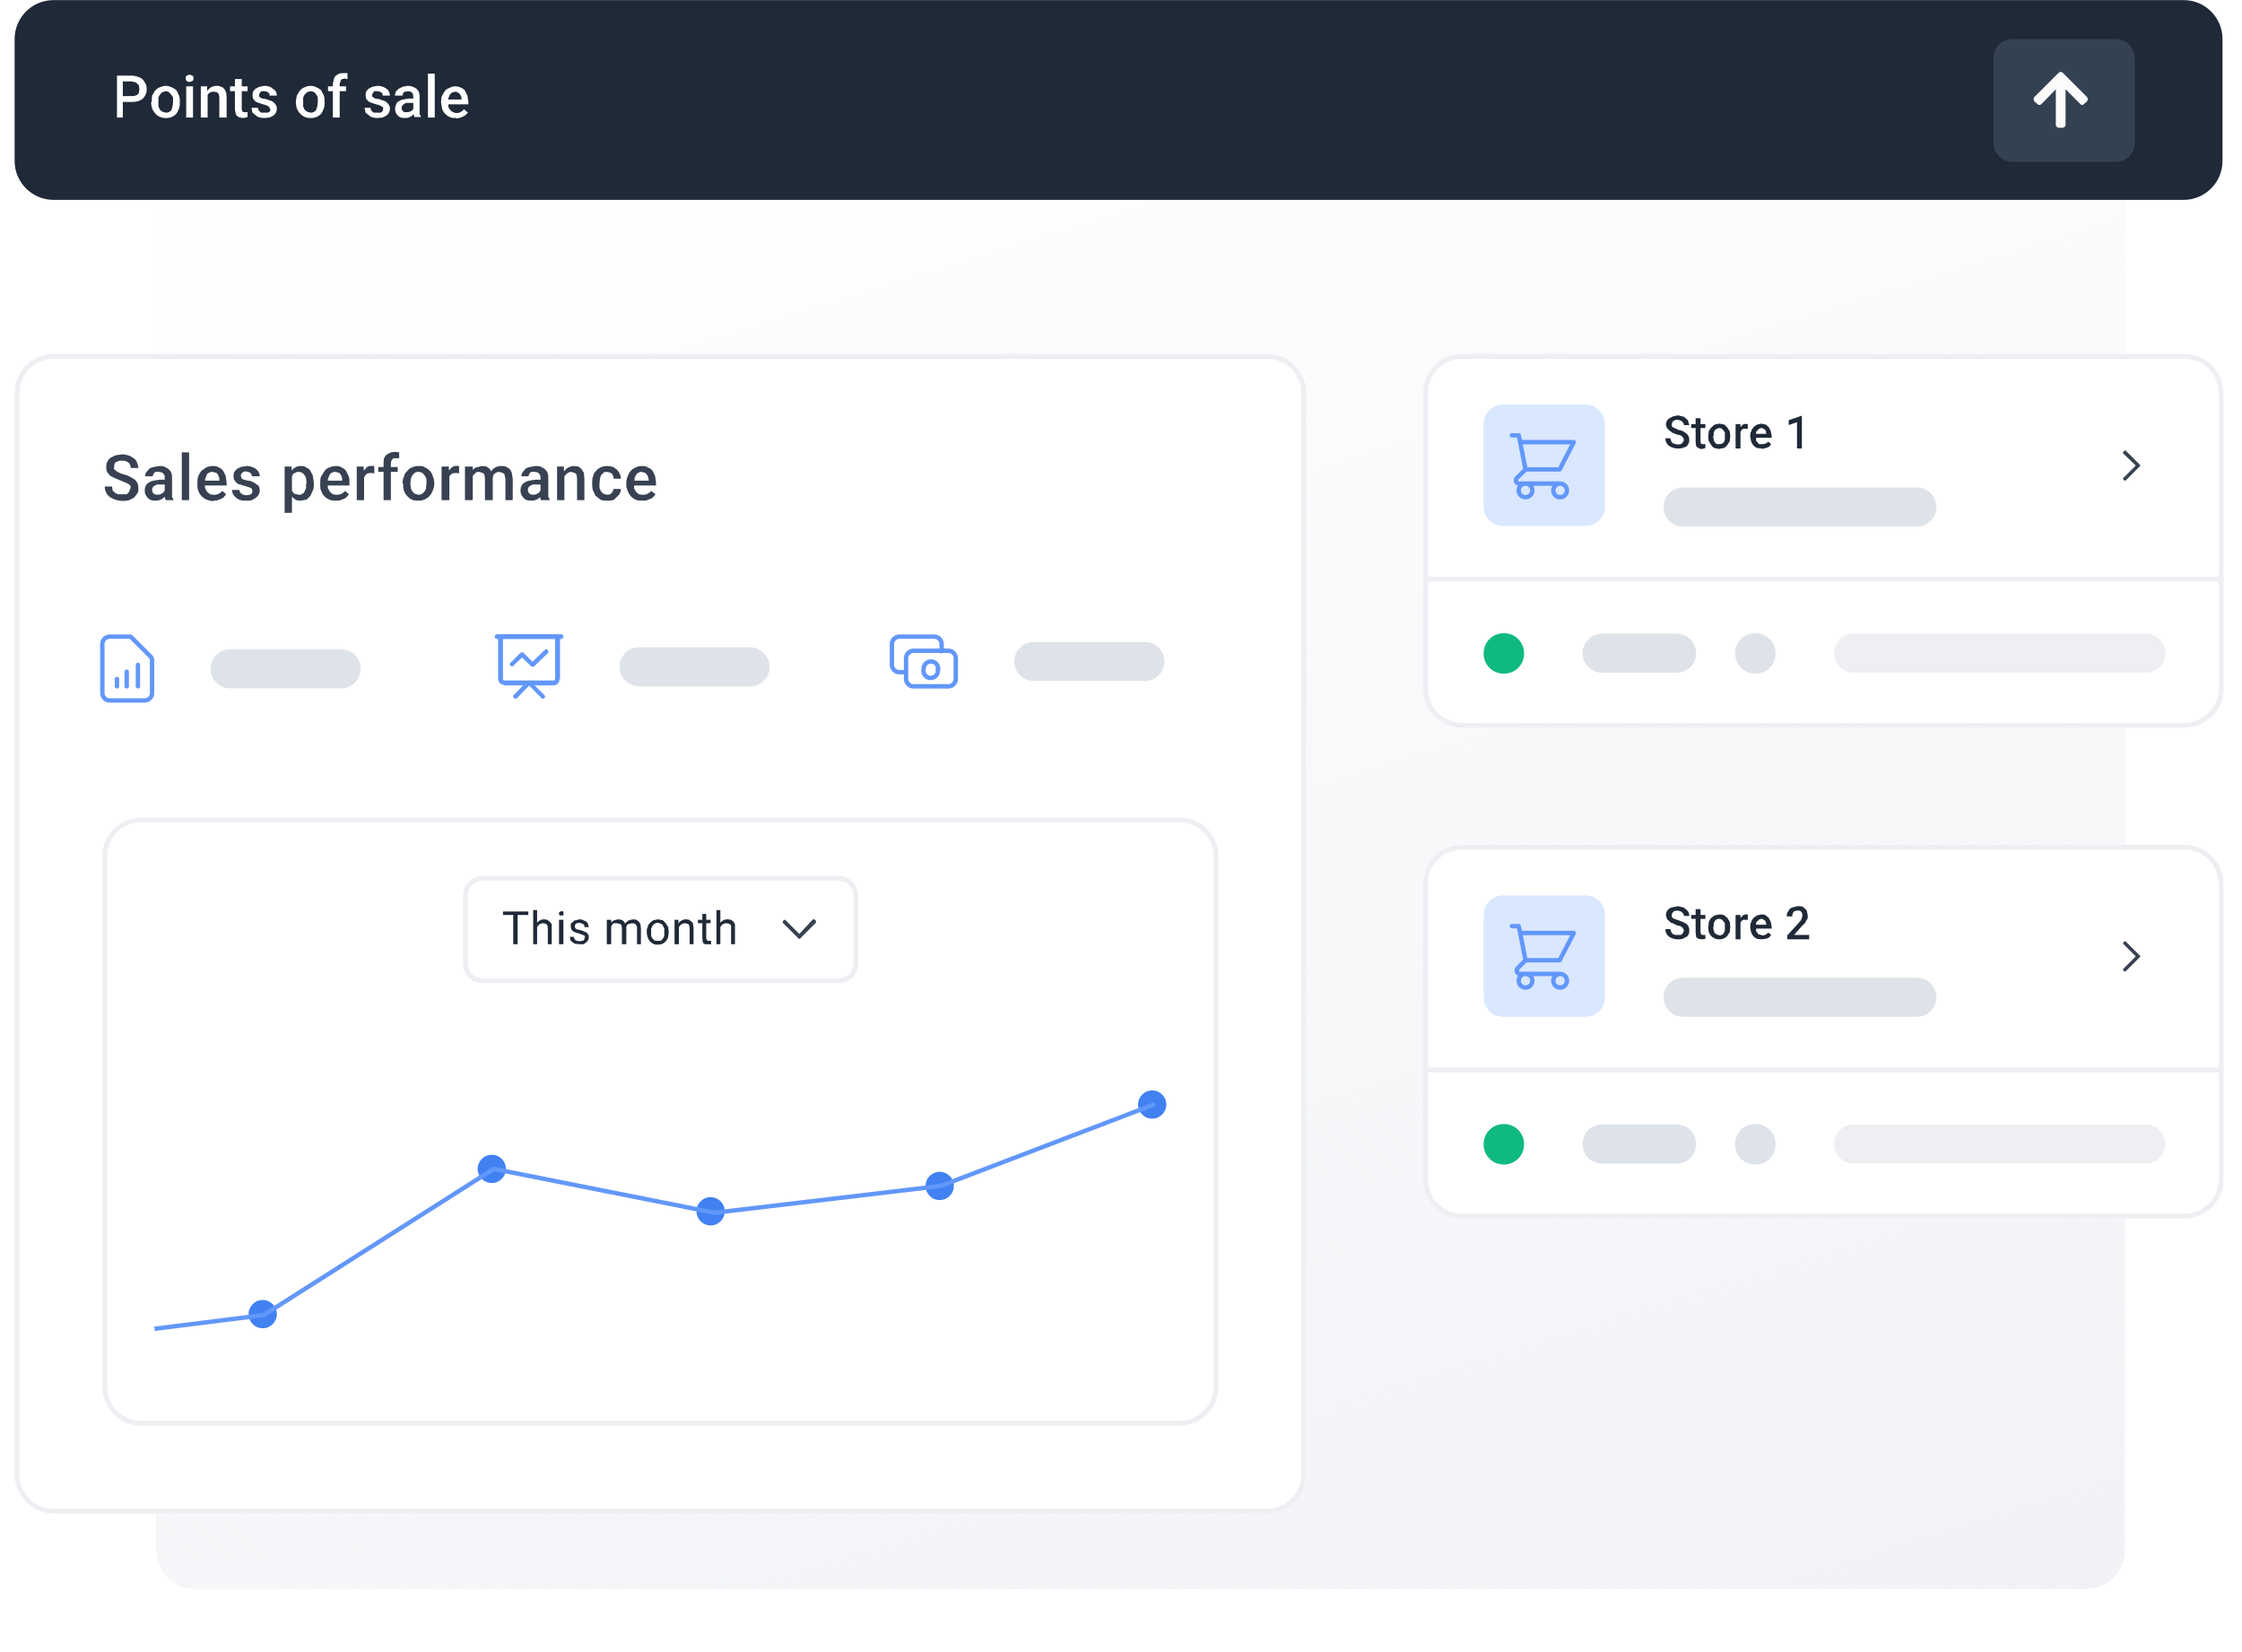 <svg width="460" height="339" viewBox="0 0 460 339" fill="none" xmlns="http://www.w3.org/2000/svg">
<g clip-path="url(#clip0_2589_3533)">
<mask id="mask0_2589_3533" style="mask-type:luminance" maskUnits="userSpaceOnUse" x="0" y="-67" width="460" height="461">
<path d="M0 -66.989H460V393.011H0V-66.989Z" fill="white"/>
</mask>
<g mask="url(#mask0_2589_3533)">
<path d="M32 32.011C32 29.889 32.843 27.854 34.343 26.354C35.843 24.854 37.878 24.011 40 24.011H428C430.122 24.011 432.157 24.854 433.657 26.354C435.157 27.854 436 29.889 436 32.011V318.011C436 320.133 435.157 322.168 433.657 323.668C432.157 325.168 430.122 326.011 428 326.011H40C37.878 326.011 35.843 325.168 34.343 323.668C32.843 322.168 32 320.133 32 318.011V32.011Z" fill="url(#paint0_linear_2589_3533)"/>
<path d="M448 0.011H11C6.582 0.011 3 3.593 3 8.011V33.011C3 37.429 6.582 41.011 11 41.011H448C452.418 41.011 456 37.429 456 33.011V8.011C456 3.593 452.418 0.011 448 0.011Z" fill="#1F2937"/>
<path d="M434.1 8.011H412.9C410.746 8.011 409 9.757 409 11.911V29.311C409 31.465 410.746 33.211 412.9 33.211H434.1C436.254 33.211 438 31.465 438 29.311V11.911C438 9.757 436.254 8.011 434.1 8.011Z" fill="#344152"/>
<path d="M427.6 21.311L428.2 20.811C428.4 20.511 428.4 20.111 428.2 19.911L423.2 14.911C423.09 14.813 422.948 14.758 422.8 14.758C422.652 14.758 422.51 14.813 422.4 14.911L417.4 19.911C417.2 20.111 417.2 20.511 417.4 20.811L418 21.311C418.2 21.611 418.6 21.611 418.9 21.311L421.8 18.311V25.611C421.8 25.911 422.1 26.211 422.4 26.211H423.2C423.5 26.211 423.8 25.911 423.8 25.611V18.311L426.8 21.311C427 21.611 427.4 21.611 427.6 21.311Z" fill="#FBFBFB"/>
<path d="M27.1 20.911H25V19.711H27C27.4 19.711 27.7 19.711 28 19.511C28.2 19.511 28.4 19.211 28.5 19.011L28.6 18.311L28.5 17.511L27.9 16.911L27 16.711H25.2V24.111H24V15.511H27C27.7 15.511 28.2 15.711 28.7 15.911C29.2 16.111 29.5 16.511 29.7 16.911C30 17.311 30.1 17.711 30.1 18.311C30.1 18.811 30 19.311 29.7 19.711C29.5 20.111 29.2 20.411 28.7 20.611C28.162 20.834 27.582 20.936 27 20.911H27.1ZM31.1 20.911L31.2 19.611L31.8 18.611C32.1 18.311 32.4 18.011 32.8 17.911C33.175 17.729 33.584 17.627 34 17.611C34.4 17.611 34.9 17.711 35.2 17.911C35.6 18.011 35.9 18.311 36.2 18.511L36.7 19.511C36.9 20.011 36.9 20.411 36.9 20.811V21.011C36.9 21.411 36.9 21.911 36.7 22.311C36.597 22.673 36.428 23.012 36.2 23.311C35.926 23.619 35.586 23.86 35.204 24.016C34.823 24.172 34.411 24.239 34 24.211C33.581 24.227 33.164 24.145 32.782 23.971C32.4 23.797 32.064 23.537 31.8 23.211C31.537 22.92 31.333 22.58 31.2 22.211C31.073 21.824 31.005 21.419 31 21.011L31.1 20.911ZM32.5 20.911V21.811L32.8 22.511L33.3 22.911L34 23.111C34.236 23.13 34.472 23.084 34.683 22.978C34.895 22.872 35.073 22.711 35.2 22.511L35.4 21.811L35.5 21.011V20.011C35.404 19.788 35.269 19.585 35.1 19.411C34.995 19.208 34.837 19.036 34.644 18.913C34.451 18.79 34.229 18.721 34 18.711L33.3 18.911L32.8 19.411L32.5 20.011V20.811V20.911ZM39.6 17.711V24.111H38.2V17.711H39.6ZM38.1 16.111C38.1 15.911 38.1 15.711 38.3 15.511L38.9 15.311L39.5 15.511C39.7 15.711 39.7 15.911 39.7 16.111C39.7 16.311 39.7 16.511 39.5 16.611L38.9 16.811C38.7 16.811 38.5 16.811 38.3 16.611C38.235 16.545 38.184 16.467 38.15 16.381C38.116 16.295 38.099 16.203 38.1 16.111ZM42.6 19.111V24.111H41.2V17.711H42.5V19.111H42.6ZM42.3 20.711H42C42 20.211 42 19.811 42.2 19.411C42.2 19.111 42.5 18.711 42.7 18.411C42.922 18.153 43.199 17.947 43.51 17.809C43.821 17.67 44.16 17.603 44.5 17.611C44.8 17.611 45.1 17.611 45.3 17.811C45.6 17.811 45.8 18.011 46 18.211L46.4 18.911L46.5 19.911V24.111H45V20.011L44.9 19.311L44.5 18.911L43.9 18.811C43.675 18.791 43.447 18.826 43.238 18.913C43.029 19 42.845 19.137 42.7 19.311C42.567 19.493 42.465 19.696 42.4 19.911V20.711H42.3ZM50.8 17.711V18.711H47.2V17.711H50.8ZM48.2 16.211H49.6V22.311L49.7 22.811L50 23.011H50.3C50.466 23.03 50.634 23.03 50.8 23.011V24.011C50.478 24.125 50.141 24.192 49.8 24.211C49.522 24.201 49.25 24.133 49 24.011C48.8 24.011 48.6 23.711 48.4 23.511L48.2 22.511V16.211ZM55.4 22.411L55.3 22.011L54.9 21.711C54.613 21.576 54.311 21.475 54 21.411L53.1 21.111C52.855 21.041 52.62 20.94 52.4 20.811L51.9 20.211L51.8 19.511L51.9 18.811L52.4 18.211L53.2 17.811L54.2 17.611C54.7 17.611 55.2 17.711 55.6 17.911L56.5 18.611C56.7 18.911 56.8 19.311 56.8 19.611H55.3V19.211L54.8 18.811L54.2 18.711H53.6L53.3 19.111C53.223 19.208 53.173 19.325 53.155 19.448C53.138 19.57 53.153 19.696 53.2 19.811L53.4 20.011L53.8 20.211L54.5 20.311L55.7 20.711C56.1 20.911 56.3 21.111 56.5 21.411C56.7 21.611 56.8 21.911 56.8 22.311C56.804 22.583 56.742 22.853 56.621 23.096C56.499 23.34 56.32 23.551 56.1 23.711L55.3 24.111L54.3 24.211C53.7 24.211 53.2 24.111 52.8 23.911L51.8 23.111L51.6 22.111H52.9L53.1 22.711L53.6 23.111H55L55.4 22.811L55.5 22.411H55.4ZM60.7 21.011V20.811L60.9 19.611L61.5 18.611C61.8 18.311 62.1 18.011 62.5 17.911C62.875 17.729 63.283 17.627 63.7 17.611C64.2 17.611 64.6 17.711 64.9 17.911C65.3 18.011 65.6 18.311 65.9 18.511L66.4 19.511C66.6 20.011 66.6 20.411 66.6 20.811V21.011C66.6 21.411 66.6 21.911 66.4 22.311C66.297 22.673 66.128 23.012 65.9 23.311C65.626 23.619 65.286 23.86 64.904 24.016C64.523 24.172 64.111 24.239 63.7 24.211C63.281 24.227 62.864 24.145 62.482 23.971C62.1 23.797 61.764 23.537 61.5 23.211C61.236 22.92 61.033 22.58 60.9 22.211C60.773 21.824 60.705 21.419 60.7 21.011ZM62.2 20.811V21.811L62.5 22.511L63 22.911L63.7 23.111C63.936 23.13 64.172 23.084 64.383 22.978C64.595 22.872 64.773 22.711 64.9 22.511L65.1 21.811L65.2 21.011V20.011C65.135 19.796 65.033 19.593 64.9 19.411C64.787 19.193 64.614 19.011 64.401 18.887C64.189 18.763 63.946 18.702 63.7 18.711L63 18.911L62.5 19.411L62.2 20.011V20.811ZM69.7 24.111H68.3V17.111L68.6 15.911C68.8 15.611 69 15.411 69.4 15.211C69.7 15.011 70.1 15.011 70.5 15.011C70.766 14.975 71.034 14.975 71.3 15.011V16.211H71.1L70.8 16.111L70.2 16.211C70.1 16.311 69.9 16.411 69.9 16.611L69.7 17.111V24.111ZM71 17.711V18.711H67.3V17.711H71ZM78.6 22.411V22.011L78.1 21.711C77.813 21.576 77.511 21.475 77.2 21.411L76.3 21.111C76.055 21.041 75.82 20.94 75.6 20.811L75.1 20.211L75 19.511L75.1 18.811L75.6 18.211L76.4 17.811L77.4 17.611C77.9 17.611 78.4 17.711 78.8 17.911C79.2 18.111 79.5 18.311 79.7 18.611C79.9 18.911 80 19.311 80 19.611H78.5V19.211L78 18.811L77.4 18.711H76.8L76.5 19.111C76.423 19.208 76.373 19.325 76.355 19.448C76.338 19.57 76.353 19.696 76.4 19.811L76.6 20.011L77 20.211L77.7 20.311L78.9 20.711C79.3 20.911 79.5 21.111 79.7 21.411C79.9 21.611 80 21.911 80 22.311C80.004 22.583 79.942 22.853 79.821 23.096C79.699 23.34 79.52 23.551 79.3 23.711L78.5 24.111L77.5 24.211C76.9 24.211 76.4 24.111 76 23.911L75 23.111L74.8 22.111H76L76.2 22.711L76.7 23.111H78.1L78.5 22.811L78.6 22.411ZM84.8 22.811V19.811L84.7 19.211L84.3 18.811L83.7 18.711L83.1 18.811C82.943 18.876 82.806 18.979 82.7 19.111L82.6 19.611H81L81.2 18.811L81.8 18.211L82.6 17.811L83.6 17.611C84.1 17.611 84.6 17.711 84.9 17.911C85.3 18.011 85.6 18.311 85.8 18.611C86 18.911 86.1 19.311 86.1 19.811V23.411L86.4 24.011H85L84.9 23.511L84.8 22.811ZM85 20.211V21.111H83.3L82.8 21.411C82.676 21.504 82.575 21.625 82.506 21.764C82.436 21.903 82.4 22.056 82.4 22.211L82.5 22.611L82.9 23.011H83.4C83.64 23.031 83.882 22.997 84.107 22.91C84.332 22.823 84.535 22.687 84.7 22.511L84.9 22.011L85.4 22.611C85.4 22.811 85.2 22.911 85.1 23.111L84.7 23.611C84.294 23.994 83.758 24.209 83.2 24.211C82.7 24.211 82.4 24.211 82 24.011C81.712 23.84 81.471 23.599 81.3 23.311C81.142 23.019 81.06 22.693 81.06 22.361C81.06 22.029 81.142 21.703 81.3 21.411C81.3 21.211 81.5 20.911 81.8 20.811C82 20.611 82.3 20.511 82.7 20.411L83.9 20.211H85ZM89.2 15.111V24.111H87.8V15.111H89.2ZM93.6 24.211C93.1 24.211 92.6 24.211 92.3 24.011C91.927 23.86 91.591 23.629 91.314 23.336C91.038 23.042 90.829 22.693 90.7 22.311L90.5 21.111V21.011C90.5 20.511 90.5 20.011 90.7 19.611L91.3 18.611C91.566 18.316 91.915 18.107 92.3 18.011C92.601 17.824 92.946 17.721 93.3 17.711C93.8 17.711 94.3 17.811 94.6 18.011C94.9 18.111 95.2 18.311 95.4 18.611L95.9 19.611L96.1 20.811V21.411H91.1V20.411H94.7C94.7 20.111 94.7 19.811 94.5 19.611C94.5 19.411 94.3 19.211 94.1 19.111C93.915 18.923 93.664 18.815 93.4 18.811L92.7 19.011L92.3 19.411L92 20.111V22.011L92.4 22.611L92.9 23.011L93.6 23.211C93.91 23.211 94.217 23.139 94.494 23C94.772 22.861 95.014 22.659 95.2 22.411L96 23.111L95.4 23.711L94.6 24.111L93.6 24.311V24.211Z" fill="white"/>
<g filter="url(#filter0_d_2589_3533)">
<path d="M260 65.011H11C6.582 65.011 3 68.593 3 73.011V294.911C3 299.329 6.582 302.911 11 302.911H260C264.418 302.911 268 299.329 268 294.911V73.011C268 68.593 264.418 65.011 260 65.011Z" fill="white"/>
<path d="M26.799 92.611V92.111C26.707 91.942 26.568 91.803 26.399 91.711L25.799 91.411L24.799 91.011L23.599 90.511L22.599 90.011C22.399 89.711 22.099 89.511 21.999 89.211C21.799 88.911 21.799 88.611 21.799 88.211C21.779 87.844 21.85 87.478 22.008 87.147C22.165 86.815 22.402 86.528 22.699 86.311L23.699 85.811L25.099 85.611C25.699 85.611 26.299 85.811 26.799 86.011C27.299 86.311 27.799 86.611 27.999 87.011C28.199 87.511 28.399 88.011 28.399 88.411H26.799C26.799 88.111 26.799 87.911 26.599 87.611C26.538 87.492 26.453 87.386 26.35 87.3C26.247 87.214 26.128 87.15 25.999 87.111C25.799 86.911 25.399 86.911 24.999 86.911C24.699 86.911 24.299 86.911 24.099 87.111C23.799 87.111 23.699 87.311 23.499 87.511L23.399 88.211V88.711C23.599 88.711 23.699 88.911 23.799 89.011L24.499 89.411L25.299 89.711C25.899 89.811 26.299 90.011 26.699 90.211L27.699 90.811C27.939 91.042 28.126 91.323 28.247 91.634C28.368 91.945 28.42 92.278 28.399 92.611C28.399 93.011 28.399 93.311 28.199 93.611L27.499 94.511L26.499 95.011C25.842 95.181 25.158 95.215 24.488 95.112C23.817 95.009 23.174 94.77 22.599 94.411C22.248 94.164 21.965 93.833 21.773 93.449C21.581 93.066 21.487 92.64 21.499 92.211H22.999L23.099 93.011L23.599 93.511L24.199 93.811H25.999L26.499 93.311L26.699 92.611H26.799ZM33.799 93.611V90.311C33.799 90.111 33.799 89.911 33.599 89.711C33.507 89.542 33.368 89.403 33.199 89.311L32.599 89.211H31.899C31.73 89.303 31.591 89.442 31.499 89.611L31.299 90.111H29.799C29.799 89.811 29.799 89.611 29.999 89.311L30.599 88.611C30.799 88.411 31.099 88.311 31.499 88.211L32.699 88.011C33.199 88.011 33.699 88.011 33.999 88.311C34.399 88.411 34.699 88.711 34.999 89.111C35.199 89.411 35.299 89.811 35.299 90.411V94.311L35.599 94.911V95.011H33.999L33.799 94.411V93.611ZM33.999 90.811V91.811H32.999C32.734 91.775 32.465 91.775 32.199 91.811L31.599 92.111C31.475 92.204 31.374 92.325 31.305 92.464C31.235 92.603 31.199 92.756 31.199 92.911L31.299 93.411L31.699 93.811L32.299 93.911C32.572 93.915 32.841 93.854 33.084 93.732C33.328 93.61 33.539 93.431 33.699 93.211L33.899 92.711L34.399 93.411C34.399 93.611 34.199 93.711 34.099 93.911L33.599 94.511C33.157 94.901 32.588 95.114 31.999 95.111C31.499 95.111 31.099 95.111 30.799 94.911C30.399 94.711 30.199 94.411 29.999 94.111C29.799 93.811 29.699 93.511 29.699 93.111C29.699 92.711 29.699 92.411 29.899 92.111C29.999 91.811 30.199 91.611 30.499 91.411C30.806 91.219 31.144 91.083 31.499 91.011L32.799 90.811H33.999ZM38.799 85.211V95.011H37.299V85.211H38.799ZM43.799 95.211C43.199 95.211 42.799 95.011 42.399 94.911C42.004 94.749 41.648 94.505 41.355 94.195C41.062 93.884 40.838 93.515 40.699 93.111C40.499 92.711 40.499 92.311 40.499 91.811V91.511C40.499 91.011 40.499 90.511 40.699 90.111C40.799 89.711 41.099 89.311 41.299 89.011L42.299 88.311C42.705 88.115 43.149 88.012 43.599 88.011C44.099 88.011 44.499 88.011 44.899 88.311C45.199 88.411 45.499 88.611 45.799 89.011L46.299 90.011L46.499 91.411V92.011H41.199V91.011H44.999V90.811C44.999 90.511 44.999 90.311 44.799 90.011C44.799 89.811 44.599 89.611 44.399 89.411L43.599 89.211C43.299 89.211 43.099 89.211 42.899 89.411C42.699 89.411 42.499 89.611 42.399 89.911L42.099 90.611L41.999 91.611V91.811L42.099 92.611L42.499 93.311L43.099 93.811L43.799 93.911C44.142 93.935 44.485 93.875 44.799 93.735C45.113 93.596 45.387 93.381 45.599 93.111L46.399 93.811L45.799 94.511C45.523 94.693 45.219 94.828 44.899 94.911C44.599 95.111 44.199 95.111 43.799 95.111V95.211ZM51.799 93.211L51.699 92.711C51.566 92.564 51.392 92.459 51.199 92.411L50.299 92.111C49.96 92.033 49.626 91.933 49.299 91.811C48.999 91.811 48.699 91.611 48.499 91.411L47.999 90.811L47.899 90.111L47.999 89.311L48.599 88.611L49.399 88.211L50.499 88.011C51.099 88.011 51.499 88.111 51.999 88.311C52.399 88.511 52.699 88.711 52.999 89.111C53.199 89.411 53.299 89.811 53.299 90.111H51.699L51.599 89.711C51.507 89.542 51.368 89.403 51.199 89.311L50.499 89.111C50.199 89.111 49.999 89.111 49.799 89.311L49.499 89.611C49.446 89.72 49.419 89.84 49.419 89.961C49.419 90.082 49.446 90.202 49.499 90.311L49.599 90.611L50.099 90.811L50.799 91.011C51.299 91.011 51.799 91.211 52.099 91.411L52.999 92.011C53.199 92.311 53.299 92.611 53.299 93.011C53.3 93.308 53.227 93.6 53.087 93.862C52.948 94.123 52.746 94.346 52.499 94.511L51.699 95.011C51.306 95.105 50.902 95.138 50.499 95.111C49.899 95.111 49.399 95.111 48.899 94.811C48.499 94.611 48.199 94.311 47.899 93.911C47.712 93.61 47.609 93.265 47.599 92.911H49.099L49.299 93.511L49.899 93.911L50.499 94.011L51.199 93.911C51.399 93.911 51.599 93.711 51.699 93.611L51.799 93.111V93.211ZM59.899 89.511V97.611H58.399V88.111H59.799L59.899 89.511ZM64.399 91.511V91.611C64.399 92.111 64.399 92.611 64.199 93.011L63.699 94.111L62.899 94.911L61.699 95.111C61.299 95.111 60.899 95.111 60.599 94.911L59.799 94.211L59.299 93.211C59.099 92.811 58.999 92.411 58.999 91.911V91.411C58.999 90.911 59.099 90.411 59.299 90.011C59.299 89.611 59.599 89.211 59.799 89.011C60.02 88.688 60.319 88.427 60.669 88.252C61.019 88.077 61.408 87.994 61.799 88.011C62.099 88.011 62.499 88.011 62.799 88.311C63.199 88.411 63.499 88.711 63.699 89.011L64.199 90.011L64.399 91.511ZM62.899 91.611V91.511L62.799 90.611C62.799 90.311 62.599 90.111 62.499 89.911C62.377 89.7 62.203 89.525 61.992 89.402C61.782 89.279 61.543 89.213 61.299 89.211C60.999 89.211 60.799 89.211 60.599 89.411C60.399 89.411 60.199 89.611 60.099 89.711L59.799 90.311L59.699 91.011V92.211C59.699 92.511 59.699 92.811 59.899 93.111L60.399 93.711L61.399 93.911C61.599 93.911 61.799 93.911 61.999 93.711C62.199 93.711 62.399 93.411 62.499 93.211L62.799 92.511V91.611H62.899ZM68.899 95.111C68.499 95.111 67.999 95.111 67.599 94.911C67.204 94.749 66.848 94.505 66.555 94.195C66.262 93.884 66.038 93.515 65.899 93.111C65.699 92.711 65.699 92.311 65.699 91.811V91.511C65.699 91.011 65.699 90.511 65.899 90.111L66.599 89.011C66.799 88.711 67.199 88.411 67.599 88.311C67.974 88.129 68.383 88.027 68.799 88.011C69.299 88.011 69.699 88.011 70.099 88.311C70.399 88.411 70.699 88.611 70.999 89.011L71.499 90.011C71.699 90.411 71.699 90.911 71.699 91.411V92.011H66.399V91.011H70.199V90.811C70.199 90.511 70.199 90.311 69.999 90.011C69.999 89.811 69.799 89.611 69.599 89.411L68.799 89.211C68.499 89.211 68.299 89.211 68.099 89.411C67.899 89.411 67.699 89.611 67.599 89.911L67.299 90.611L67.199 91.611V91.811L67.299 92.611L67.699 93.311L68.299 93.811L69.099 93.911C69.425 93.919 69.749 93.851 70.044 93.712C70.339 93.573 70.597 93.367 70.799 93.111L71.599 93.811L70.999 94.511C70.723 94.693 70.419 94.828 70.099 94.911C69.799 95.111 69.399 95.111 68.999 95.111H68.899ZM74.699 89.411V95.011H73.199V88.111H74.599L74.699 89.411ZM76.799 88.111V89.511C76.371 89.419 75.928 89.419 75.499 89.511C75.303 89.585 75.128 89.706 74.989 89.863C74.849 90.02 74.75 90.208 74.699 90.411L74.499 91.011H74.199L74.299 89.911L74.699 88.911L75.299 88.211C75.661 87.999 76.088 87.927 76.499 88.011H76.799V88.111ZM80.199 95.011H78.699V87.511C78.699 87.011 78.699 86.511 78.899 86.211C79.099 85.811 79.399 85.611 79.799 85.411C80.099 85.211 80.599 85.111 81.099 85.111C81.369 85.111 81.638 85.144 81.899 85.211V86.411H80.699L80.299 86.911L80.199 87.511V95.011ZM81.599 88.111V89.211H77.599V88.211H81.599V88.111ZM82.599 91.611V91.511C82.599 91.011 82.699 90.511 82.899 90.111C82.999 89.711 83.199 89.311 83.499 89.111C83.799 88.711 84.099 88.411 84.499 88.311C84.899 88.111 85.399 88.011 85.899 88.011C86.399 88.011 86.899 88.011 87.199 88.311C87.599 88.411 87.899 88.711 88.199 89.011C88.499 89.311 88.699 89.711 88.799 90.111C88.999 90.511 89.099 91.011 89.099 91.511V91.611C89.099 92.111 88.999 92.611 88.799 93.011C88.601 93.643 88.199 94.192 87.657 94.572C87.114 94.952 86.461 95.141 85.799 95.111C85.399 95.111 84.899 95.111 84.499 94.911C84.112 94.719 83.771 94.447 83.499 94.111C83.199 93.811 82.999 93.411 82.899 93.111C82.699 92.611 82.699 92.111 82.699 91.611H82.599ZM84.199 91.511V91.611L84.299 92.611L84.599 93.211L85.099 93.711L85.899 93.911C86.141 93.9 86.376 93.83 86.585 93.708C86.794 93.587 86.97 93.416 87.099 93.211C87.299 93.011 87.399 92.811 87.399 92.511L87.499 91.611V90.611L87.099 89.911C86.977 89.7 86.803 89.525 86.592 89.402C86.382 89.279 86.143 89.213 85.899 89.211C85.599 89.211 85.299 89.211 85.099 89.411L84.599 89.911L84.299 90.611L84.199 91.511ZM92.199 89.511V95.011H90.599V88.111H92.099V89.411L92.199 89.511ZM94.199 88.111V89.511C93.771 89.419 93.328 89.419 92.899 89.511C92.703 89.585 92.528 89.706 92.389 89.863C92.249 90.02 92.15 90.208 92.099 90.411L91.999 91.011H91.599L91.699 89.911L92.099 88.911L92.799 88.211C93.161 87.999 93.588 87.927 93.999 88.011H94.199V88.111ZM96.999 89.511V95.011H95.399V88.111H96.999V89.511ZM96.699 91.311H96.199C96.199 90.811 96.199 90.311 96.399 90.011C96.399 89.611 96.699 89.211 96.899 89.011C97.099 88.611 97.399 88.411 97.699 88.311L98.899 88.011L99.799 88.111L100.499 88.611L100.899 89.311L101.099 90.411V95.011H99.499V90.611L99.399 89.811C99.319 89.633 99.177 89.491 98.999 89.411L98.299 89.211C97.999 89.211 97.799 89.211 97.599 89.411L97.099 89.911C96.966 90.093 96.865 90.296 96.799 90.511V91.311H96.699ZM100.999 90.911L100.299 91.111L100.399 89.911L100.899 88.911C101.137 88.613 101.443 88.376 101.79 88.219C102.138 88.063 102.518 87.991 102.899 88.011C103.299 88.011 103.599 88.011 103.899 88.211C104.168 88.303 104.41 88.461 104.602 88.671C104.794 88.88 104.931 89.135 104.999 89.411L105.199 90.611V95.011H103.699V90.611L103.499 89.711C103.401 89.571 103.261 89.466 103.099 89.411L102.399 89.211C102.199 89.211 101.999 89.211 101.799 89.411C101.599 89.411 101.499 89.611 101.299 89.711L101.099 90.311L100.999 90.911ZM110.899 93.611V90.311C110.899 90.111 110.899 89.911 110.699 89.711C110.607 89.542 110.468 89.403 110.299 89.311L109.699 89.211H108.999C108.83 89.303 108.691 89.442 108.599 89.611L108.399 90.111H106.999C106.999 89.811 106.999 89.611 107.199 89.311L107.799 88.611C107.999 88.411 108.299 88.311 108.699 88.211L109.899 88.011C110.399 88.011 110.899 88.011 111.199 88.311C111.599 88.411 111.899 88.711 112.199 89.111C112.399 89.411 112.499 89.811 112.499 90.411V94.311L112.799 94.911V95.011H110.999L110.799 94.411V93.611H110.899ZM111.099 90.811V91.811H110.099C109.834 91.775 109.565 91.775 109.299 91.811L108.699 92.111C108.575 92.204 108.474 92.325 108.405 92.464C108.335 92.603 108.299 92.756 108.299 92.911L108.399 93.411L108.799 93.811L109.399 93.911C109.672 93.915 109.941 93.854 110.185 93.732C110.428 93.61 110.639 93.431 110.799 93.211L110.999 92.711L111.499 93.411C111.499 93.611 111.299 93.711 111.199 93.911L110.699 94.511C110.257 94.901 109.688 95.114 109.099 95.111C108.599 95.111 108.199 95.111 107.899 94.911C107.499 94.711 107.299 94.411 107.099 94.111C106.899 93.811 106.799 93.511 106.799 93.111C106.799 92.711 106.799 92.411 106.999 92.111C107.099 91.811 107.299 91.611 107.599 91.411C107.906 91.219 108.244 91.083 108.599 91.011L109.899 90.811H111.099ZM115.799 89.611V95.011H114.299V88.111H115.699V89.611H115.799ZM115.499 91.311H114.999C114.999 90.811 114.999 90.311 115.199 90.011C115.399 89.611 115.499 89.211 115.799 89.011C116.032 88.701 116.334 88.449 116.681 88.275C117.028 88.101 117.411 88.011 117.799 88.011L118.699 88.111L119.299 88.611L119.799 89.411L119.899 90.611V95.011H118.399V90.611L118.299 89.811C118.199 89.611 117.999 89.411 117.799 89.411L117.199 89.211C116.958 89.222 116.722 89.292 116.513 89.414C116.304 89.536 116.128 89.706 115.999 89.911C115.799 90.011 115.699 90.311 115.599 90.511V91.311H115.499ZM124.499 93.911L125.199 93.811L125.699 93.311L125.899 92.711H127.399C127.399 93.211 127.199 93.611 126.999 93.911L125.999 94.911C125.555 95.088 125.075 95.157 124.599 95.111C124.099 95.111 123.599 95.111 123.199 94.911L122.199 94.111L121.699 93.111C121.499 92.611 121.499 92.111 121.499 91.711V91.511C121.499 91.011 121.499 90.511 121.699 90.111C121.699 89.711 121.999 89.311 122.199 89.111C122.499 88.711 122.799 88.511 123.199 88.311C123.599 88.111 124.099 88.011 124.599 88.011C125.099 88.011 125.599 88.111 125.999 88.311C126.399 88.611 126.799 88.911 126.999 89.311C127.199 89.611 127.399 90.111 127.399 90.611H125.899C125.899 90.311 125.899 90.111 125.699 89.911C125.699 89.711 125.499 89.511 125.299 89.411L124.599 89.211C124.199 89.211 123.999 89.211 123.799 89.411L123.299 89.911L123.099 90.611L122.999 91.511V92.511L123.299 93.211L123.799 93.711L124.599 93.911H124.499ZM131.799 95.111C131.299 95.111 130.799 95.111 130.399 94.911C130.023 94.738 129.686 94.489 129.411 94.179C129.135 93.869 128.927 93.505 128.799 93.111C128.599 92.711 128.499 92.311 128.499 91.811V91.511C128.499 91.011 128.599 90.511 128.799 90.111C128.915 89.711 129.119 89.342 129.396 89.03C129.673 88.719 130.015 88.473 130.399 88.311C130.774 88.129 131.183 88.027 131.599 88.011C132.099 88.011 132.599 88.011 132.899 88.311C133.299 88.411 133.599 88.611 133.899 89.011L134.399 90.011L134.599 91.411V92.011H129.299V91.011H133.099V90.811L132.899 90.011L132.399 89.411L131.599 89.211C131.399 89.211 131.199 89.211 130.999 89.411C130.799 89.411 130.599 89.611 130.499 89.911C130.311 90.096 130.203 90.347 130.199 90.611L130.099 91.611V92.611L130.499 93.311L131.099 93.811L131.899 93.911C132.225 93.919 132.549 93.851 132.844 93.712C133.139 93.573 133.397 93.367 133.599 93.111L134.499 93.811L133.899 94.511C133.623 94.693 133.319 94.828 132.999 94.911C132.699 95.111 132.299 95.111 131.799 95.111Z" fill="#374151"/>
<path d="M24 133.211V131.711M26 133.211V130.211M28.3 133.211V128.811M29.7 136.111H22.5C21.7 136.111 21 135.411 21 134.611V124.511C21 123.711 21.7 123.011 22.5 123.011H26.5C26.7 123.011 26.9 123.011 27 123.211L31 127.211L31.2 127.711V134.711C31.2 135.411 30.5 136.111 29.7 136.111Z" stroke="#6297FA" stroke-width="0.9" stroke-linecap="round" stroke-linejoin="round"/>
<path d="M69.999 125.611H47.199C44.99 125.611 43.199 127.402 43.199 129.611C43.199 131.82 44.99 133.611 47.199 133.611H69.999C72.208 133.611 73.999 131.82 73.999 129.611C73.999 127.402 72.208 125.611 69.999 125.611Z" fill="#DEE2E9"/>
<path d="M102.7 123.011V122.511H102.3V123.011H102.7ZM114.4 123.011H114.8V122.511H114.4V123.011ZM104.6 128.511C104.581 128.594 104.583 128.68 104.606 128.762C104.63 128.843 104.674 128.917 104.734 128.977C104.794 129.037 104.868 129.081 104.949 129.105C105.031 129.128 105.117 129.13 105.2 129.111L104.6 128.511ZM107.1 126.611L107.4 126.311C107.313 126.246 107.208 126.211 107.1 126.211C106.992 126.211 106.887 126.246 106.8 126.311L107.1 126.611ZM109.3 128.811L109 129.111C109.087 129.176 109.192 129.211 109.3 129.211C109.408 129.211 109.513 129.176 109.6 129.111L109.3 128.811ZM112.5 126.211C112.519 126.128 112.517 126.042 112.494 125.96C112.47 125.879 112.426 125.805 112.366 125.745C112.306 125.684 112.232 125.641 112.151 125.617C112.069 125.594 111.983 125.592 111.9 125.611L112.5 126.211ZM105.3 135.111C105.27 135.205 105.268 135.305 105.295 135.4C105.322 135.495 105.376 135.58 105.451 135.644C105.525 135.708 105.617 135.748 105.715 135.76C105.813 135.772 105.912 135.755 106 135.711L105.3 135.111ZM108.6 132.511L108.9 132.111C108.807 132.019 108.681 131.968 108.55 131.968C108.419 131.968 108.293 132.019 108.2 132.111L108.5 132.511H108.6ZM111.1 135.711C111.188 135.755 111.287 135.772 111.385 135.76C111.483 135.748 111.575 135.708 111.649 135.644C111.724 135.58 111.778 135.495 111.805 135.4C111.832 135.305 111.83 135.205 111.8 135.111L111.1 135.711ZM102 122.511C101.867 122.511 101.74 122.564 101.646 122.657C101.553 122.751 101.5 122.878 101.5 123.011C101.5 123.144 101.553 123.271 101.646 123.365C101.74 123.458 101.867 123.511 102 123.511V122.511ZM115.1 123.511C115.233 123.511 115.36 123.458 115.454 123.365C115.547 123.271 115.6 123.144 115.6 123.011C115.6 122.878 115.547 122.751 115.454 122.657C115.36 122.564 115.233 122.511 115.1 122.511V123.511ZM102.7 123.511H114.4V122.511H102.7V123.511ZM113.9 123.011V131.711H114.9V123.011H113.9ZM113.6 132.011H103.5V133.011H113.6V132.011ZM103.2 131.711V123.011H102.2V131.711H103.2ZM103.5 132.011C103.42 132.011 103.344 131.979 103.288 131.923C103.232 131.867 103.2 131.791 103.2 131.711H102.2C102.2 132.411 102.8 132.911 103.5 132.911V132.011ZM113.9 131.711C113.9 131.911 113.8 132.011 113.6 132.011V133.011C114.3 133.011 114.8 132.411 114.8 131.711H113.9ZM105.2 129.111L107.4 127.011L106.8 126.311L104.6 128.511L105.2 129.111ZM106.8 127.011L109 129.111L109.6 128.511L107.4 126.311L106.8 127.011ZM109.6 129.111L112.6 126.211L111.9 125.611L108.9 128.511L109.6 129.111ZM106 135.711L108.9 132.711L108.2 132.111L105.3 135.111L106 135.711ZM108.2 132.711L111.2 135.711L111.8 135.111L108.8 132.111L108.2 132.811V132.711ZM102 123.511H115.1V122.511H102V123.511Z" fill="#6297FA"/>
<path d="M153.9 125.211H131.1C128.89 125.211 127.1 127.002 127.1 129.211C127.1 131.42 128.89 133.211 131.1 133.211H153.9C156.109 133.211 157.9 131.42 157.9 129.211C157.9 127.002 156.109 125.211 153.9 125.211Z" fill="#DEE2E9"/>
<path d="M193.2 126.011V124.511C193.2 123.711 192.5 123.011 191.7 123.011H184.5C183.7 123.011 183 123.711 183 124.511V128.811C183 129.611 183.7 130.311 184.5 130.311H185.9M187.4 133.211H194.6C195.4 133.211 196.1 132.511 196.1 131.711V127.411C196.1 126.611 195.4 125.911 194.6 125.911H187.4C186.6 125.911 185.9 126.611 185.9 127.411V131.711C185.9 132.511 186.6 133.211 187.4 133.211ZM192.4 129.611C192.459 129.833 192.466 130.066 192.421 130.291C192.375 130.516 192.279 130.728 192.139 130.91C191.999 131.092 191.819 131.239 191.612 131.341C191.406 131.442 191.18 131.495 190.95 131.495C190.72 131.495 190.494 131.442 190.288 131.341C190.081 131.239 189.901 131.092 189.761 130.91C189.621 130.728 189.525 130.516 189.479 130.291C189.434 130.066 189.441 129.833 189.5 129.611C189.5 129.213 189.658 128.832 189.939 128.55C190.221 128.269 190.602 128.111 191 128.111C191.398 128.111 191.779 128.269 192.061 128.55C192.342 128.832 192.5 129.213 192.5 129.611H192.4Z" stroke="#6297FA" stroke-width="0.9" stroke-linecap="round" stroke-linejoin="round"/>
<path d="M234.9 124.111H212.1C209.89 124.111 208.1 125.902 208.1 128.111C208.1 130.32 209.89 132.111 212.1 132.111H234.9C237.109 132.111 238.9 130.32 238.9 128.111C238.9 125.902 237.109 124.111 234.9 124.111Z" fill="#DEE2E9"/>
<path d="M242 160.611H29C24.858 160.611 21.5 163.969 21.5 168.111V276.911C21.5 281.053 24.858 284.411 29 284.411H242C246.142 284.411 249.5 281.053 249.5 276.911V168.111C249.5 163.969 246.142 160.611 242 160.611Z" fill="white"/>
<path d="M106.199 179.411V186.111H105.299V179.411H106.299H106.199ZM108.399 179.411V180.111H103.199V179.411H108.399ZM110.199 179.011V186.111H109.399V179.111H110.199V179.011ZM109.999 183.411H109.699L109.799 182.411L110.199 181.711C110.375 181.483 110.603 181.3 110.864 181.178C111.125 181.057 111.411 180.999 111.699 181.011L112.299 181.111L112.799 181.511L113.199 182.011V186.111H112.399V182.811L112.299 182.211L111.999 181.911L111.399 181.811C111.206 181.815 111.016 181.861 110.843 181.948C110.67 182.034 110.518 182.159 110.399 182.311C110.147 182.623 110.006 183.01 109.999 183.411ZM115.599 181.111V186.111H114.699V181.111H115.599ZM114.599 179.811L114.799 179.511L115.199 179.311C115.299 179.311 115.499 179.311 115.599 179.511V180.211H114.799L114.699 179.811H114.599ZM119.999 184.811V184.411L119.599 184.211L118.799 183.911L118.099 183.711L117.499 183.411L117.199 183.011L117.099 182.511V181.911L117.599 181.511C117.699 181.311 117.899 181.211 118.099 181.211L118.899 181.011C119.299 181.011 119.599 181.111 119.899 181.311C120.199 181.311 120.399 181.611 120.599 181.811L120.799 182.611H119.899V182.211C119.793 182.079 119.656 181.975 119.499 181.911L118.899 181.711L118.299 181.811L117.999 182.111C117.955 182.205 117.932 182.307 117.932 182.411C117.932 182.515 117.955 182.617 117.999 182.711L118.099 182.911L118.499 183.111L119.099 183.211L120.099 183.611C120.299 183.611 120.499 183.911 120.599 184.011C120.799 184.211 120.799 184.511 120.799 184.711C120.796 184.904 120.749 185.094 120.662 185.267C120.576 185.44 120.452 185.592 120.299 185.711C120.125 185.88 119.922 186.015 119.699 186.111H118.899L117.899 186.011L117.099 185.411L116.899 184.611H117.699L117.899 185.111C118.099 185.311 118.199 185.411 118.399 185.411C118.757 185.526 119.142 185.526 119.499 185.411C119.699 185.411 119.799 185.311 119.899 185.111V184.811H119.999ZM125.399 182.111V186.111H124.499V181.111H125.399V182.111ZM125.199 183.411H124.799C124.799 183.111 124.799 182.811 124.999 182.411L125.299 181.711L125.999 181.211L126.799 181.011L127.499 181.111C127.695 181.185 127.87 181.306 128.01 181.463C128.149 181.619 128.248 181.808 128.299 182.011L128.499 182.811V186.111H127.599V182.811L127.499 182.211C127.399 182.111 127.299 181.911 127.099 181.911L126.499 181.811H125.899C125.715 181.929 125.574 182.105 125.499 182.311L125.299 182.811V183.411H125.199ZM128.399 183.011L127.899 183.111L127.999 182.311L128.399 181.711L128.999 181.211L129.899 181.011L130.599 181.111L131.099 181.511L131.399 182.011L131.499 182.811V186.111H130.699V182.811C130.699 182.511 130.699 182.311 130.499 182.211C130.499 182.011 130.299 181.911 130.199 181.911C129.876 181.797 129.523 181.797 129.199 181.911C129.017 181.931 128.844 182 128.699 182.111L128.499 182.511V183.011H128.399ZM132.699 183.711V183.611C132.699 183.211 132.699 182.911 132.899 182.611C132.899 182.311 133.099 182.011 133.299 181.811L133.999 181.211L134.999 181.011L135.999 181.211L136.599 181.811L137.099 182.611L137.199 183.611L137.099 184.611C136.999 185.011 136.799 185.211 136.599 185.511C136.403 185.741 136.157 185.924 135.88 186.045C135.603 186.166 135.301 186.223 134.999 186.211C134.599 186.211 134.299 186.211 133.999 186.011C133.735 185.883 133.501 185.701 133.312 185.477C133.122 185.254 132.982 184.992 132.899 184.711C132.776 184.392 132.708 184.053 132.699 183.711ZM133.599 183.611V184.411L133.899 185.011L134.399 185.411H135.599L135.999 185.011L136.299 184.411V182.911L135.999 182.311C135.999 182.111 135.799 182.011 135.599 181.911L134.999 181.711C134.699 181.711 134.499 181.711 134.399 181.911C134.199 181.911 133.999 182.111 133.899 182.311L133.599 182.911V183.611ZM139.299 182.211V186.111H138.399V181.111H139.199V182.111L139.299 182.211ZM139.099 183.411H138.699C138.699 183.111 138.699 182.811 138.899 182.411L139.299 181.711C139.475 181.483 139.703 181.3 139.964 181.178C140.225 181.057 140.511 180.999 140.799 181.011L141.399 181.111L141.899 181.511C142.099 181.611 142.199 181.811 142.199 182.011L142.299 182.811V186.111H141.499V182.811L141.399 182.211C141.299 182.111 141.199 181.911 140.999 181.911L140.499 181.811C140.306 181.815 140.116 181.861 139.943 181.948C139.77 182.034 139.618 182.159 139.499 182.311C139.247 182.623 139.106 183.01 139.099 183.411ZM145.799 181.111V181.811H143.199V181.111H145.799ZM144.099 179.911H144.899V184.911L144.999 185.211L145.199 185.411H145.899V186.111C145.667 186.148 145.431 186.148 145.199 186.111H144.599C144.43 186.019 144.291 185.88 144.199 185.711L144.099 184.911V179.911ZM147.799 179.011V186.111H146.999V179.111H147.799V179.011ZM147.599 183.411H147.299L147.399 182.411L147.799 181.711C147.975 181.483 148.203 181.3 148.464 181.178C148.725 181.057 149.011 180.999 149.299 181.011L149.999 181.111L150.499 181.511L150.799 182.011V186.111H149.999V182.211L149.599 181.911L148.999 181.811C148.806 181.815 148.616 181.861 148.443 181.948C148.27 182.034 148.118 182.159 147.999 182.311C147.747 182.623 147.606 183.01 147.599 183.411Z" fill="#1F2937"/>
<path d="M167.4 181.311L167.1 181.011H166.8L164 184.011L161.1 181.111H160.9L160.6 181.411V181.711L163.9 185.011H164.1L167.4 181.711V181.411V181.311Z" fill="#374151"/>
<path d="M172.1 172.611H99C97.067 172.611 95.5 174.178 95.5 176.111V190.111C95.5 192.044 97.067 193.611 99 193.611H172.1C174.033 193.611 175.6 192.044 175.6 190.111V176.111C175.6 174.178 174.033 172.611 172.1 172.611Z" stroke="#EDEFF3"/>
<path d="M100.9 235.111C102.502 235.111 103.8 233.813 103.8 232.211C103.8 230.609 102.502 229.311 100.9 229.311C99.298 229.311 98 230.609 98 232.211C98 233.813 99.298 235.111 100.9 235.111Z" fill="#4181F2"/>
<path d="M53.9 264.911C55.502 264.911 56.8 263.613 56.8 262.011C56.8 260.409 55.502 259.111 53.9 259.111C52.298 259.111 51 260.409 51 262.011C51 263.613 52.298 264.911 53.9 264.911Z" fill="#4181F2"/>
<path d="M145.8 243.811C147.402 243.811 148.7 242.513 148.7 240.911C148.7 239.309 147.402 238.011 145.8 238.011C144.199 238.011 142.9 239.309 142.9 240.911C142.9 242.513 144.199 243.811 145.8 243.811Z" fill="#4181F2"/>
<path d="M192.8 238.611C194.402 238.611 195.7 237.313 195.7 235.711C195.7 234.109 194.402 232.811 192.8 232.811C191.199 232.811 189.9 234.109 189.9 235.711C189.9 237.313 191.199 238.611 192.8 238.611Z" fill="#4181F2"/>
<path d="M236.4 221.911C238.002 221.911 239.3 220.613 239.3 219.011C239.3 217.409 238.002 216.111 236.4 216.111C234.798 216.111 233.5 217.409 233.5 219.011C233.5 220.613 234.798 221.911 236.4 221.911Z" fill="#4181F2"/>
<path d="M31.699 265.011L54.099 262.211L101.299 232.211L146.599 241.211L192.999 235.711L236.999 218.911" stroke="#6297FA" stroke-width="0.9"/>
<path d="M242 160.611H29C24.858 160.611 21.5 163.969 21.5 168.111V276.911C21.5 281.053 24.858 284.411 29 284.411H242C246.142 284.411 249.5 281.053 249.5 276.911V168.111C249.5 163.969 246.142 160.611 242 160.611Z" stroke="#EDEFF3"/>
<path d="M260 65.511H11C6.858 65.511 3.5 68.869 3.5 73.011V294.911C3.5 299.053 6.858 302.411 11 302.411H260C264.142 302.411 267.5 299.053 267.5 294.911V73.011C267.5 68.869 264.142 65.511 260 65.511Z" stroke="#EDEFF3"/>
</g>
<g filter="url(#filter1_d_2589_3533)">
<path d="M448.2 65.011H300C295.582 65.011 292 68.593 292 73.011V133.711C292 138.129 295.582 141.711 300 141.711H448.2C452.618 141.711 456.2 138.129 456.2 133.711V73.011C456.2 68.593 452.618 65.011 448.2 65.011Z" fill="white"/>
<path d="M325.3 75.411H308.4C306.191 75.411 304.4 77.202 304.4 79.411V96.311C304.4 98.52 306.191 100.311 308.4 100.311H325.3C327.51 100.311 329.3 98.52 329.3 96.311V79.411C329.3 77.202 327.51 75.411 325.3 75.411Z" fill="#D9E7FF"/>
<path d="M310.199 81.711H311.599L311.899 83.111M311.899 83.111H322.899L319.999 88.711H312.999M311.899 83.111L312.999 88.711M312.999 88.711L311.399 90.311C311.244 90.389 311.124 90.522 311.062 90.684C311 90.846 311 91.025 311.062 91.187C311.124 91.349 311.244 91.482 311.399 91.56C311.554 91.638 311.732 91.656 311.899 91.611H320.099M320.099 91.611C319.728 91.611 319.372 91.758 319.109 92.021C318.847 92.284 318.699 92.64 318.699 93.011C318.699 93.382 318.847 93.738 319.109 94.001C319.372 94.263 319.728 94.411 320.099 94.411C320.471 94.411 320.827 94.263 321.089 94.001C321.352 93.738 321.499 93.382 321.499 93.011C321.499 92.64 321.352 92.284 321.089 92.021C320.827 91.758 320.471 91.611 320.099 91.611ZM314.399 93.011C314.399 93.382 314.252 93.738 313.989 94.001C313.727 94.263 313.371 94.411 312.999 94.411C312.628 94.411 312.272 94.263 312.009 94.001C311.747 93.738 311.599 93.382 311.599 93.011C311.599 92.64 311.747 92.284 312.009 92.021C312.272 91.758 312.628 91.611 312.999 91.611C313.371 91.611 313.727 91.758 313.989 92.021C314.252 92.284 314.399 92.64 314.399 93.011Z" stroke="#6297FA" stroke-width="0.9" stroke-linecap="round" stroke-linejoin="round"/>
<path d="M345.5 82.711L345.4 82.311L345.2 82.011L344.8 81.711L344 81.511C343.728 81.425 343.461 81.325 343.2 81.211L342.5 80.711L342 80.211L341.8 79.511C341.804 79.254 341.869 79.002 341.991 78.775C342.113 78.549 342.287 78.356 342.5 78.211L343.3 77.811L344.3 77.611L345.5 77.911L346.3 78.611L346.6 79.611H345.5C345.5 79.411 345.5 79.311 345.3 79.111C345.208 78.942 345.069 78.803 344.9 78.711L344.2 78.511C343.9 78.511 343.7 78.511 343.5 78.711C343.3 78.711 343.2 78.911 343.1 79.011L343 79.511V79.811L343.3 80.111L343.8 80.311L344.4 80.611C344.8 80.611 345.1 80.811 345.4 80.911L346.1 81.411C346.419 81.729 346.599 82.161 346.6 82.611C346.6 82.911 346.6 83.211 346.4 83.411C346.4 83.611 346.2 83.811 346 84.011L345.2 84.311C344.746 84.429 344.273 84.454 343.809 84.385C343.345 84.316 342.9 84.155 342.5 83.911C342.245 83.731 342.039 83.49 341.9 83.211C341.76 82.932 341.692 82.623 341.7 82.311H342.7L342.9 82.911C342.9 83.111 343.1 83.211 343.2 83.311L343.7 83.511C344.093 83.617 344.507 83.617 344.9 83.511L345.3 83.111L345.5 82.711ZM349.9 79.411V80.211H347V79.411H349.8H349.9ZM347.9 78.211H348.9V83.011L349 83.411L349.2 83.511H349.5C349.633 83.527 349.767 83.527 349.9 83.511V84.311C349.677 84.41 349.441 84.478 349.2 84.511C348.9 84.511 348.7 84.511 348.5 84.311C348.294 84.236 348.118 84.096 348 83.911L347.9 83.111V78.211ZM350.5 82.011V81.811L350.6 80.811L351.1 80.111L351.8 79.511L352.8 79.311L353.8 79.511L354.4 80.111L354.9 80.911L355 81.911L354.9 82.911L354.4 83.711C354.216 83.963 353.977 84.168 353.7 84.311L352.7 84.511L351.7 84.311C351.459 84.156 351.255 83.952 351.1 83.711L350.6 82.911C350.511 82.586 350.477 82.248 350.5 81.911V82.011ZM351.5 81.811V82.011L351.6 82.611L351.8 83.111L352.2 83.511H352.8C352.972 83.528 353.145 83.5 353.303 83.43C353.46 83.359 353.597 83.25 353.7 83.111L353.9 82.611V81.211C353.9 81.011 353.7 80.911 353.6 80.711C353.509 80.554 353.378 80.424 353.219 80.336C353.061 80.248 352.881 80.205 352.7 80.211C352.518 80.231 352.345 80.3 352.2 80.411C352.043 80.476 351.906 80.579 351.8 80.711L351.6 81.211V81.811H351.5ZM357.1 80.411V84.411H356.1V79.411H357.1V80.411ZM358.6 79.411V80.411C358.271 80.331 357.928 80.331 357.6 80.411C357.47 80.483 357.357 80.584 357.271 80.705C357.184 80.826 357.126 80.965 357.1 81.111V81.511H356.8V80.711L357.1 80.011L357.6 79.511C357.875 79.362 358.198 79.326 358.5 79.411H358.6ZM361.5 84.411L360.5 84.311C360.221 84.189 359.97 84.011 359.763 83.787C359.557 83.563 359.399 83.299 359.3 83.011L359.1 82.011V81.911C359.1 81.511 359.1 81.111 359.3 80.911C359.4 80.511 359.6 80.311 359.8 80.011L360.5 79.511L361.4 79.311L362.3 79.511L362.9 80.011L363.3 80.811L363.5 81.811V82.211H359.7V81.411H362.4L362.3 80.811C362.208 80.642 362.069 80.503 361.9 80.411C361.755 80.3 361.582 80.231 361.4 80.211C361.236 80.222 361.077 80.274 360.937 80.361C360.798 80.448 360.682 80.568 360.6 80.711C360.4 80.811 360.3 81.011 360.3 81.211V82.711C360.3 82.911 360.5 83.011 360.6 83.111C360.6 83.311 360.8 83.411 361 83.511H361.6C361.825 83.523 362.049 83.484 362.257 83.398C362.465 83.311 362.65 83.179 362.8 83.011L363.4 83.511L363 84.011C362.788 84.155 362.55 84.257 362.3 84.311L361.5 84.511V84.411ZM369.7 77.711V84.411H368.7V79.011L367 79.611V78.611L369.6 77.711H369.7Z" fill="#1F2937"/>
<path d="M393.301 92.411H345.301C343.092 92.411 341.301 94.202 341.301 96.411C341.301 98.62 343.092 100.411 345.301 100.411H393.301C395.51 100.411 397.301 98.62 397.301 96.411C397.301 94.202 395.51 92.411 393.301 92.411Z" fill="#DEE2E9"/>
<path d="M435.9 84.911L435.6 85.111V85.411L438.2 87.911L435.6 90.511V90.711L435.9 91.011H436.1L439.1 88.011V87.811L436.1 84.811H435.9V84.911Z" fill="#374151"/>
<path d="M292 110.711H456.2V111.711H292V110.711Z" fill="#EDEFF3"/>
<path d="M308.6 122.311H308.5C306.236 122.311 304.4 124.147 304.4 126.411V126.511C304.4 128.775 306.236 130.611 308.5 130.611H308.6C310.865 130.611 312.7 128.775 312.7 126.511V126.411C312.7 124.147 310.865 122.311 308.6 122.311Z" fill="#10B981"/>
<path d="M343.999 122.411H328.699C326.49 122.411 324.699 124.202 324.699 126.411C324.699 128.62 326.49 130.411 328.699 130.411H343.999C346.208 130.411 347.999 128.62 347.999 126.411C347.999 124.202 346.208 122.411 343.999 122.411Z" fill="#DEE2E9"/>
<path d="M360.2 122.311H360.1C357.836 122.311 356 124.147 356 126.411V126.511C356 128.775 357.836 130.611 360.1 130.611H360.2C362.464 130.611 364.3 128.775 364.3 126.511V126.411C364.3 124.147 362.464 122.311 360.2 122.311Z" fill="#DEE2E9"/>
<path d="M440.301 122.411H380.301C378.092 122.411 376.301 124.202 376.301 126.411C376.301 128.62 378.092 130.411 380.301 130.411H440.301C442.51 130.411 444.301 128.62 444.301 126.411C444.301 124.202 442.51 122.411 440.301 122.411Z" fill="#EDEFF3"/>
<path d="M448.2 65.511H300C295.858 65.511 292.5 68.869 292.5 73.011V133.711C292.5 137.853 295.858 141.211 300 141.211H448.2C452.342 141.211 455.7 137.853 455.7 133.711V73.011C455.7 68.869 452.342 65.511 448.2 65.511Z" stroke="#EDEFF3"/>
</g>
<g filter="url(#filter2_d_2589_3533)">
<path d="M448.2 165.711H300C295.582 165.711 292 169.293 292 173.711V234.411C292 238.829 295.582 242.411 300 242.411H448.2C452.618 242.411 456.2 238.829 456.2 234.411V173.711C456.2 169.293 452.618 165.711 448.2 165.711Z" fill="white"/>
<path d="M325.3 176.111H308.4C306.191 176.111 304.4 177.902 304.4 180.111V197.011C304.4 199.22 306.191 201.011 308.4 201.011H325.3C327.51 201.011 329.3 199.22 329.3 197.011V180.111C329.3 177.902 327.51 176.111 325.3 176.111Z" fill="#D9E7FF"/>
<path d="M310.199 182.411H311.599L311.899 183.811M311.899 183.811H322.899L319.999 189.411H312.999M311.899 183.811L312.999 189.411M312.999 189.411L311.399 191.011C311.299 191.109 311.231 191.234 311.203 191.372C311.175 191.509 311.189 191.651 311.243 191.78C311.297 191.909 311.388 192.019 311.505 192.096C311.622 192.173 311.759 192.213 311.899 192.211H320.099M320.099 192.211C319.728 192.211 319.372 192.358 319.109 192.621C318.847 192.883 318.699 193.24 318.699 193.611C318.699 193.982 318.847 194.338 319.109 194.601C319.372 194.863 319.728 195.011 320.099 195.011C320.471 195.011 320.827 194.863 321.089 194.601C321.352 194.338 321.499 193.982 321.499 193.611C321.499 193.24 321.352 192.883 321.089 192.621C320.827 192.358 320.471 192.211 320.099 192.211ZM314.399 193.611C314.399 193.982 314.252 194.338 313.989 194.601C313.727 194.863 313.371 195.011 312.999 195.011C312.628 195.011 312.272 194.863 312.009 194.601C311.747 194.338 311.599 193.982 311.599 193.611C311.599 193.24 311.747 192.883 312.009 192.621C312.272 192.358 312.628 192.211 312.999 192.211C313.371 192.211 313.727 192.358 313.989 192.621C314.252 192.883 314.399 193.24 314.399 193.611Z" stroke="#6297FA" stroke-width="0.9" stroke-linecap="round" stroke-linejoin="round"/>
<path d="M345.5 183.311L345.4 183.011L345.2 182.711L344.8 182.411L344 182.211L343.2 181.811C342.9 181.811 342.7 181.611 342.5 181.411L342 180.911L341.8 180.111C341.804 179.854 341.869 179.602 341.991 179.375C342.113 179.149 342.287 178.956 342.5 178.811C342.7 178.711 343 178.511 343.3 178.511L344.3 178.311L345.5 178.611L346.3 179.311C346.5 179.611 346.6 180.011 346.6 180.311H345.5C345.5 180.111 345.5 179.911 345.3 179.811C345.208 179.642 345.069 179.503 344.9 179.411L344.2 179.211L343.5 179.311L343.1 179.711L343 180.111V180.511L343.3 180.811L343.8 181.011L344.4 181.211L345.4 181.611L346.1 182.011C346.27 182.18 346.403 182.383 346.489 182.607C346.575 182.832 346.613 183.071 346.6 183.311C346.6 183.611 346.6 183.911 346.4 184.111C346.4 184.311 346.2 184.511 346 184.611L345.2 185.011C344.746 185.129 344.273 185.154 343.809 185.085C343.345 185.016 342.9 184.855 342.5 184.611C342.245 184.431 342.039 184.19 341.9 183.911C341.76 183.632 341.692 183.323 341.7 183.011H342.7L342.9 183.611L343.2 184.011L343.7 184.211H344.9L345.3 183.811L345.5 183.311ZM349.9 180.111V180.911H347V180.111H349.8H349.9ZM347.9 178.911H348.9V183.711L349 184.011L349.2 184.211H349.5C349.633 184.227 349.767 184.227 349.9 184.211V185.011C349.672 185.074 349.437 185.107 349.2 185.111L348.5 185.011C348.294 184.936 348.118 184.796 348 184.611L347.9 183.711V179.011V178.911ZM350.5 182.611L350.6 181.611C350.7 181.211 350.9 181.011 351.1 180.711L351.8 180.211L352.8 180.011C353.1 180.011 353.4 180.011 353.8 180.211L354.4 180.711L354.9 181.511L355 182.511V182.611L354.9 183.611L354.4 184.411C354.199 184.636 353.952 184.814 353.676 184.935C353.4 185.056 353.101 185.116 352.8 185.111C352.4 185.111 352.1 185.111 351.8 184.911C351.517 184.795 351.264 184.618 351.056 184.394C350.849 184.169 350.693 183.902 350.6 183.611C350.511 183.286 350.477 182.948 350.5 182.611ZM351.5 182.611L351.6 183.311L351.8 183.811L352.2 184.111L352.8 184.311C352.981 184.317 353.161 184.274 353.319 184.186C353.478 184.098 353.609 183.968 353.7 183.811L353.9 183.311V181.911C353.9 181.711 353.7 181.511 353.6 181.411C353.509 181.254 353.378 181.124 353.219 181.036C353.061 180.948 352.881 180.905 352.7 180.911C352.527 180.901 352.355 180.935 352.2 181.011C352.031 181.103 351.892 181.242 351.8 181.411L351.6 181.911V182.511L351.5 182.611ZM357.1 181.111V185.111H356.1V180.111H357.1V181.111ZM358.6 180.111V181.111C358.467 181.1 358.333 181.1 358.2 181.111H357.7C357.562 181.161 357.437 181.241 357.333 181.344C357.229 181.448 357.15 181.573 357.1 181.711V182.211H356.8V181.411L357.1 180.711L357.6 180.211C357.729 180.12 357.875 180.055 358.03 180.021C358.184 179.987 358.344 179.983 358.5 180.011H358.6V180.111ZM361.5 185.111L360.5 185.011C360.221 184.889 359.97 184.711 359.763 184.487C359.557 184.263 359.399 183.999 359.3 183.711L359.1 182.711V182.611C359.1 182.211 359.1 181.811 359.3 181.611C359.4 181.211 359.6 180.911 359.8 180.711L360.5 180.211L361.4 180.011C361.7 180.011 362 180.011 362.3 180.211L362.9 180.711L363.3 181.511L363.5 182.511V182.911H359.7V182.111H362.4L362.3 181.511C362.208 181.342 362.069 181.203 361.9 181.111C361.755 181 361.582 180.931 361.4 180.911C361.236 180.922 361.077 180.974 360.937 181.061C360.798 181.148 360.682 181.268 360.6 181.411C360.4 181.411 360.3 181.711 360.3 181.911V183.311C360.3 183.511 360.5 183.711 360.6 183.811C360.6 184.011 360.8 184.111 361 184.111L361.6 184.311C361.833 184.311 362.062 184.257 362.271 184.153C362.479 184.049 362.66 183.897 362.8 183.711L363.4 184.211L363 184.711C362.788 184.855 362.55 184.957 362.3 185.011L361.5 185.111ZM371.2 184.111V185.111H366.7V184.311L368.9 181.911L369.5 181.211L369.7 180.711C369.766 180.553 369.8 180.383 369.8 180.211C369.8 180.039 369.766 179.869 369.7 179.711C369.7 179.511 369.5 179.411 369.4 179.311C369.215 179.216 369.005 179.181 368.8 179.211L368.2 179.311C368.015 179.429 367.875 179.605 367.8 179.811L367.7 180.411H366.6C366.6 180.011 366.6 179.711 366.9 179.411C367 179.011 367.3 178.811 367.6 178.611L368.8 178.311C369.3 178.311 369.7 178.311 370 178.511L370.7 179.211L370.9 180.211V180.811L370.5 181.411C370.5 181.611 370.3 181.811 370.1 182.011L369.5 182.611L368.1 184.211H371.1L371.2 184.111Z" fill="#1F2937"/>
<path d="M393.301 193.011H345.301C343.092 193.011 341.301 194.802 341.301 197.011C341.301 199.22 343.092 201.011 345.301 201.011H393.301C395.51 201.011 397.301 199.22 397.301 197.011C397.301 194.802 395.51 193.011 393.301 193.011Z" fill="#DEE2E9"/>
<path d="M435.9 185.511L435.6 185.811V186.011L438.2 188.611L435.6 191.211V191.411L435.9 191.711H436.1L439.1 188.711V188.511L436.1 185.511H435.9Z" fill="#374151"/>
<path d="M292 211.411H456.2V212.411H292V211.411Z" fill="#EDEFF3"/>
<path d="M308.6 223.011H308.5C306.236 223.011 304.4 224.847 304.4 227.111V227.211C304.4 229.475 306.236 231.311 308.5 231.311H308.6C310.865 231.311 312.7 229.475 312.7 227.211V227.111C312.7 224.847 310.865 223.011 308.6 223.011Z" fill="#10B981"/>
<path d="M343.999 223.111H328.699C326.49 223.111 324.699 224.902 324.699 227.111C324.699 229.32 326.49 231.111 328.699 231.111H343.999C346.208 231.111 347.999 229.32 347.999 227.111C347.999 224.902 346.208 223.111 343.999 223.111Z" fill="#DEE2E9"/>
<path d="M360.2 223.011H360.1C357.836 223.011 356 224.847 356 227.111V227.211C356 229.475 357.836 231.311 360.1 231.311H360.2C362.464 231.311 364.3 229.475 364.3 227.211V227.111C364.3 224.847 362.464 223.011 360.2 223.011Z" fill="#DEE2E9"/>
<path d="M440.301 223.111H380.301C378.092 223.111 376.301 224.902 376.301 227.111C376.301 229.32 378.092 231.111 380.301 231.111H440.301C442.51 231.111 444.301 229.32 444.301 227.111C444.301 224.902 442.51 223.111 440.301 223.111Z" fill="#EDEFF3"/>
<path d="M448.2 166.211H300C295.858 166.211 292.5 169.569 292.5 173.711V234.411C292.5 238.553 295.858 241.911 300 241.911H448.2C452.342 241.911 455.7 238.553 455.7 234.411V173.711C455.7 169.569 452.342 166.211 448.2 166.211Z" stroke="#EDEFF3"/>
</g>
</g>
</g>
<defs>
<filter id="filter0_d_2589_3533" x="-4.6" y="65.011" width="280.2" height="253.1" filterUnits="userSpaceOnUse" color-interpolation-filters="sRGB">
<feFlood flood-opacity="0" result="BackgroundImageFix"/>
<feColorMatrix in="SourceAlpha" type="matrix" values="0 0 0 0 0 0 0 0 0 0 0 0 0 0 0 0 0 0 127 0" result="hardAlpha"/>
<feOffset dy="7.6"/>
<feGaussianBlur stdDeviation="3.8"/>
<feColorMatrix type="matrix" values="0 0 0 0 0.828 0 0 0 0 0.835 0 0 0 0 0.846 0 0 0 0.3 0"/>
<feBlend mode="normal" in2="BackgroundImageFix" result="effect1_dropShadow_2589_3533"/>
<feBlend mode="normal" in="SourceGraphic" in2="effect1_dropShadow_2589_3533" result="shape"/>
</filter>
<filter id="filter1_d_2589_3533" x="284.4" y="65.011" width="179.399" height="91.9" filterUnits="userSpaceOnUse" color-interpolation-filters="sRGB">
<feFlood flood-opacity="0" result="BackgroundImageFix"/>
<feColorMatrix in="SourceAlpha" type="matrix" values="0 0 0 0 0 0 0 0 0 0 0 0 0 0 0 0 0 0 127 0" result="hardAlpha"/>
<feOffset dy="7.6"/>
<feGaussianBlur stdDeviation="3.8"/>
<feColorMatrix type="matrix" values="0 0 0 0 0.828 0 0 0 0 0.835 0 0 0 0 0.846 0 0 0 0.3 0"/>
<feBlend mode="normal" in2="BackgroundImageFix" result="effect1_dropShadow_2589_3533"/>
<feBlend mode="normal" in="SourceGraphic" in2="effect1_dropShadow_2589_3533" result="shape"/>
</filter>
<filter id="filter2_d_2589_3533" x="284.4" y="165.711" width="179.399" height="91.9" filterUnits="userSpaceOnUse" color-interpolation-filters="sRGB">
<feFlood flood-opacity="0" result="BackgroundImageFix"/>
<feColorMatrix in="SourceAlpha" type="matrix" values="0 0 0 0 0 0 0 0 0 0 0 0 0 0 0 0 0 0 127 0" result="hardAlpha"/>
<feOffset dy="7.6"/>
<feGaussianBlur stdDeviation="3.8"/>
<feColorMatrix type="matrix" values="0 0 0 0 0.828 0 0 0 0 0.835 0 0 0 0 0.846 0 0 0 0.3 0"/>
<feBlend mode="normal" in2="BackgroundImageFix" result="effect1_dropShadow_2589_3533"/>
<feBlend mode="normal" in="SourceGraphic" in2="effect1_dropShadow_2589_3533" result="shape"/>
</filter>
<linearGradient id="paint0_linear_2589_3533" x1="83.1" y1="24.011" x2="230.1" y2="496.711" gradientUnits="userSpaceOnUse">
<stop stop-color="#EDEFF3" stop-opacity="0"/>
<stop offset="1" stop-color="#EDEFF3"/>
</linearGradient>
<clipPath id="clip0_2589_3533">
<rect width="460" height="338" fill="white" transform="translate(0 0.011)"/>
</clipPath>
</defs>
</svg>
